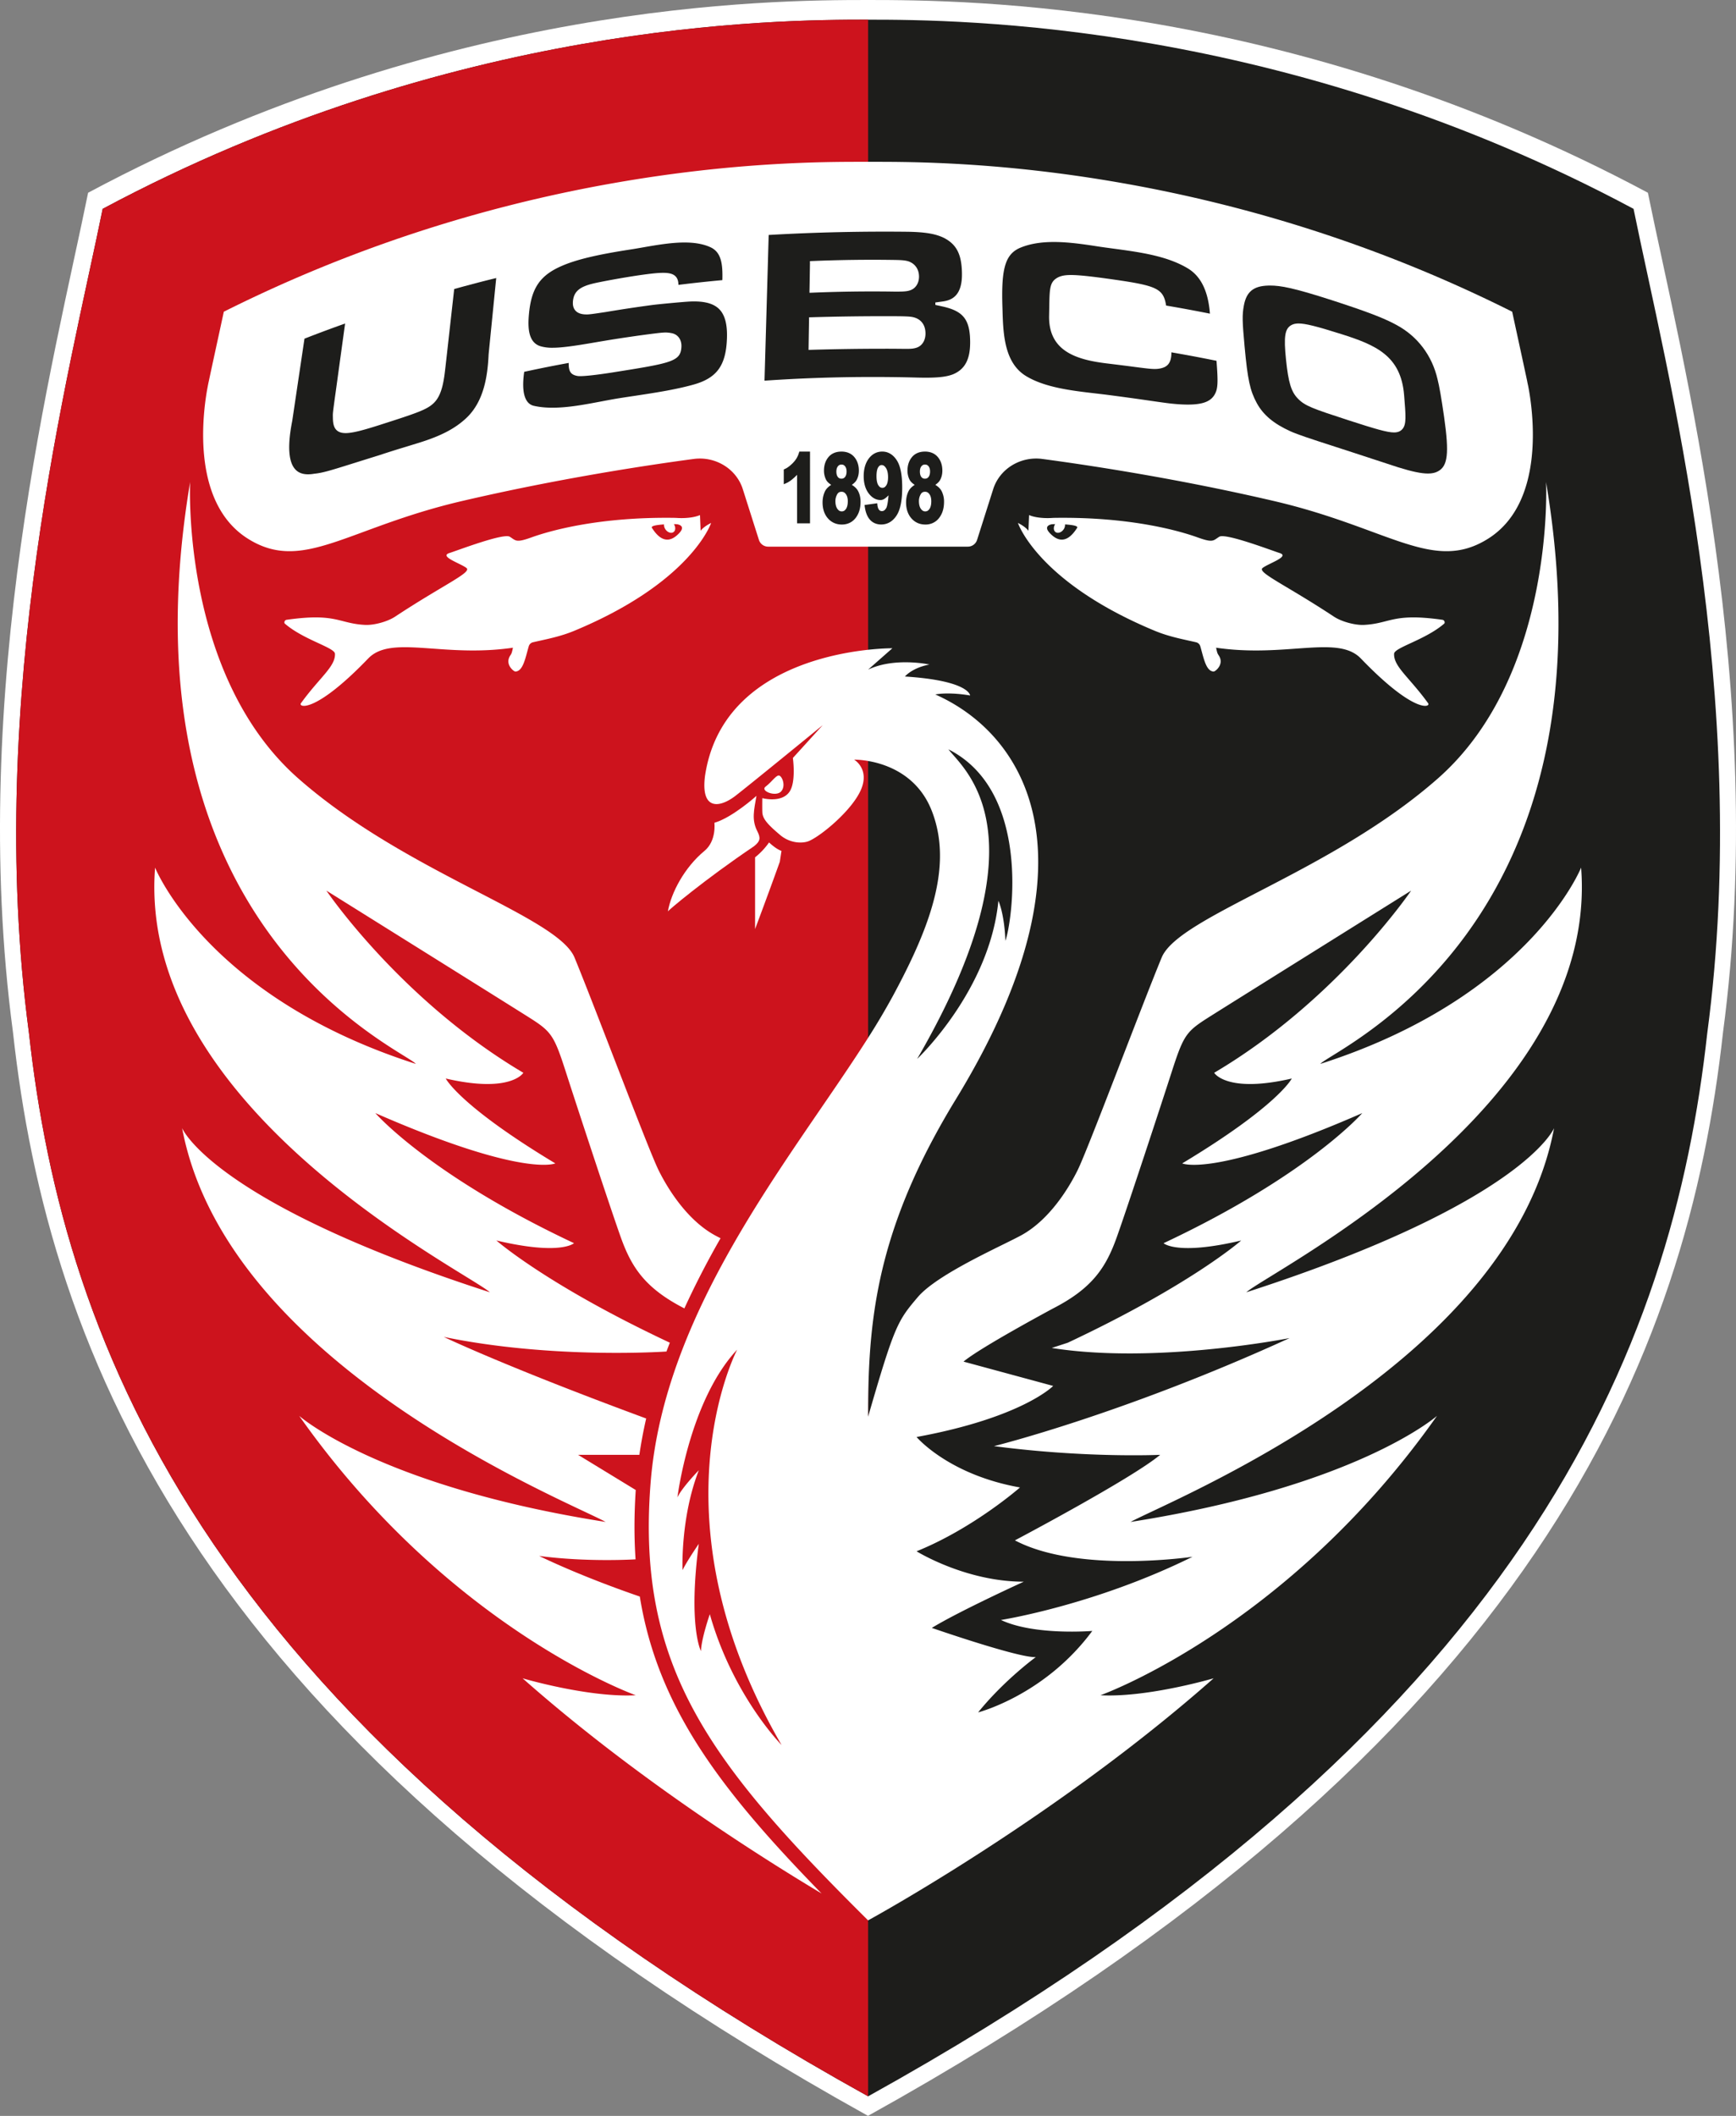<svg xmlns="http://www.w3.org/2000/svg" viewBox="0 0 173.68 211.67"><rect x="0" y="0" width="173.68" height="211.67" fill="#808080" stroke="none"/><defs id="defs1"><style id="style1">.cls-1{fill:#d00b1a}.cls-2{fill:#fff}</style></defs><g transform="translate(-110.236 .19)"><path id="path53" d="M197.076-.19c-9.89 0-42.335.187-78.025 19.282-3.328 16.417-12.107 49.583-7.513 84.017 3.508 31.768 18.127 70.947 85.538 108.367 67.411-37.42 82.03-76.599 85.538-108.367 4.594-34.434-4.185-67.6-7.513-84.017C239.411-.003 206.966-.19 197.076-.19" style="fill:#fff;stroke:none;stroke-width:.265"/><g id="g62" style="stroke-width:1.024" transform="translate(2.813 -.004)scale(.977)"><path id="path61" d="M198.849 1.824c-9.405 0-42.528.188-78.382 19.37-3.343 16.493-12.162 49.81-7.547 84.402 3.523 31.914 18.21 71.272 85.929 108.863 67.72-37.59 82.405-76.949 85.929-108.863 4.615-34.591-4.204-67.909-7.547-84.402-35.854-19.182-68.977-19.37-78.382-19.37" style="fill:#1d1d1b;fill-opacity:1;stroke:none;stroke-width:.271"/><path id="path27" d="M198.849 1.824c-9.405 0-42.528.188-78.382 19.37-3.343 16.493-12.162 49.81-7.547 84.402 3.524 31.914 18.21 71.272 85.929 108.863z" style="fill:#cd131d;fill-opacity:1;stroke:none;stroke-width:.271"/></g><g id="g59" style="fill:#fff;stroke-width:1.024" transform="translate(2.542 -.004)scale(.977)"><path id="path29" d="M187.55 87.595v7.344s1.353-3.59 2.533-6.891l.17-1.11c-.405-.149-.832-.463-1.272-.867a7.2 7.2 0 0 1-1.433 1.524z" style="fill:#fff;stroke:none;stroke-width:.271"/><path id="path30" d="M183.385 84.058s.232 1.849-1.02 2.88c-2.03 1.675-3.41 4.265-3.744 6.199-.04-.05 3.72-3.24 8.812-6.672.659-.525.704-.837.344-1.548-.592-1.166-.341-2.138-.085-3.618 0 0-2.46 2.222-4.307 2.757z" style="fill:#fff;stroke:none;stroke-width:.271"/><path id="path31" d="M129.699 49.171c-7.665 45.669 21.796 58.072 23.114 59.576-21.417-6.86-26.704-20.101-26.704-20.101-1.903 24.645 31.972 41.395 34.28 43.484-28.395-9.178-31.51-16.806-31.51-16.806 4.571 24.292 39.399 38.147 43.37 40.323-22.894-3.598-31.127-10.64-31.38-10.86 15.368 21.81 34.462 28.605 34.462 28.605-4.753.259-11.395-1.677-11.587-1.734 11.256 9.959 23.913 18.022 30.616 22.034-6.39-6.549-11.104-12.093-14.29-17.926-2.19-4.007-3.612-8.069-4.325-12.484v.004c-6.357-2.184-10.306-4.158-10.306-4.158 5.003.663 9.87.348 9.87.348l.003.003c-.156-2.255-.147-4.614.018-7.111l-.002.009-5.905-3.603h6.278q.274-1.878.698-3.72v.001c-14.555-5.372-20.727-8.354-20.727-8.354 11.196 2.31 22.785 1.497 22.802 1.496v.003q.17-.454.347-.906c-12.617-5.923-17.761-10.467-17.761-10.467 6.607 1.563 7.949.276 7.949.276-14.848-6.976-20.345-13.32-20.345-13.32 15.221 6.653 18.43 5.15 18.43 5.15-9.84-5.918-11.22-8.69-11.22-8.69 6.693 1.547 7.948-.586 7.948-.586-12.58-7.437-20.17-18.653-20.17-18.653s17.173 10.73 20.079 12.56c2.906 1.825 3.12 1.897 4.43 5.97 1.056 3.292 4.552 13.927 5.64 16.973 1.09 3.046 2.47 5.204 6.507 7.273h.002a89 89 0 0 1 3.705-7.183 18 18 0 0 1-.639-.335c-2.687-1.499-4.645-4.488-5.702-6.619-1.057-2.127-6.482-16.62-8.611-21.783-1.751-4.248-17.3-8.657-28.298-18.351C128.735 68.906 129.7 49.17 129.7 49.17" style="fill:#fff;stroke:none;stroke-width:.271"/><path id="path32" d="M188.628 80.353c.643-.491 1.017-1.105 1.332-1.138.315-.034.795 1.028.261 1.629-.533.6-2.185-.041-1.593-.491" style="fill:#fff;stroke:none;stroke-width:.271"/><path id="path33" d="M268.548 49.171s.963 19.735-11.067 30.338c-10.997 9.694-26.546 14.103-28.297 18.35-2.13 5.164-7.555 19.656-8.611 21.784-1.057 2.13-3.016 5.12-5.703 6.618-.43.238-1.11.575-1.932.98-2.778 1.37-7.152 3.529-8.729 5.388-2.057 2.424-2.372 2.875-5.086 12.245 0-8.672.58-17.173 6.794-28.696a79 79 0 0 1 2.167-3.767c8.467-13.84 9.69-23.906 7.514-30.8-1.713-5.432-5.537-8.897-9.59-10.692 0 0 .43-.102 1.278-.102.571 0 1.334.045 2.284.204 0 0-.066-1.52-6.676-1.941 0 0 .712-.882 2.51-1.228 0 0-1.056-.23-2.457-.23-1.172 0-2.586.162-3.824.755l1.99-1.752.497-.438h-.03c-.17 0-1.096.008-2.457.156-.59.064-1.262.154-1.99.282-5.247.923-13.392 3.78-14.71 12.64-.147 1.154-.04 1.903.224 2.346.224.376.563.532.955.532.585 0 1.292-.348 1.935-.842 1.558-1.204 8.713-7.056 8.937-7.237l-3.053 3.358s.34 2.393-.32 3.419c-.424.66-1.19.813-1.817.813-.553 0-.993-.12-.993-.12s-.016.96.003 1.44c.027.693.574 1.281 1.838 2.348a3.26 3.26 0 0 0 1.698.736q.189.02.37.02c.382 0 .732-.074.993-.212 1.34-.644 4.422-3.235 5.244-5.301.526-1.322.072-2.172-.32-2.609a2 2 0 0 0-.422-.363h.035c.136 0 .662.01 1.393.136.307.054.646.125 1.009.227 1.841.517 4.25 1.763 5.468 4.767.437 1.085.701 2.197.816 3.332.497 4.885-1.772 10.21-4.766 15.756a72 72 0 0 1-2.527 4.265c-1.993 3.14-4.358 6.514-6.794 10.102-2.367 3.488-4.8 7.18-7.021 11.063-4.278 7.48-7.766 15.656-8.457 24.415-1.489 18.867 6.114 28.756 22.27 44.785h.006c.296-.16 19.27-10.536 35.377-24.783-.182.052-6.036 1.757-10.682 1.757q-.46 0-.905-.023s19.094-6.794 34.462-28.606c-.254.22-8.486 7.263-31.38 10.861 3.97-2.176 38.798-16.031 43.369-40.323 0 0-3.115 7.628-31.511 16.806 2.308-2.09 36.183-18.84 34.28-43.484 0 0-5.286 13.242-26.704 20.1 1.319-1.503 30.78-13.906 23.115-59.575M207.354 76.54c8.51 4.296 6.538 17.614 5.83 19.604-.112-2.844-.717-4.1-.717-4.1-.905 9.222-8.32 16.194-8.32 16.194 13.385-23.075 4.757-29.668 3.207-31.696zm47.377 14.464s-7.589 11.216-20.169 18.653c0 0 1.255 2.133 7.947.586 0 0-1.38 2.771-11.218 8.689l.005.003s3.208 1.503 18.43-5.15c0 0-5.498 6.344-20.346 13.32 0 0 1.34 1.285 7.95-.275 0 0-5.148 4.541-17.763 10.467l-1.638.534c10.672 1.703 24.356-1.01 24.356-1.01-17.114 7.82-30.27 11.063-30.27 11.063 9.482 1.245 17.018.89 17.018.89-2.922 2.447-14.875 8.759-14.875 8.759 6.496 3.424 18.187 1.68 18.187 1.68-10.069 4.979-19.617 6.472-19.617 6.472 3.442 1.619 9.353 1.12 9.353 1.12-4.87 6.598-11.69 8.342-11.69 8.342 2.662-3.299 5.91-5.664 5.91-5.664-1.689.125-10.653-2.987-10.653-2.987 2.858-1.744 9.418-4.731 9.418-4.731-5.978 0-10.979-3.113-10.979-3.113 5.847-2.365 10.59-6.536 10.59-6.536-7.342-1.307-10.59-5.166-10.59-5.166 10.848-1.992 13.989-5.23 13.989-5.23l-9.18-2.49c1.687-1.432 9.18-5.45 9.18-5.45 4.038-2.069 5.417-4.227 6.506-7.273s4.582-13.684 5.641-16.972c1.313-4.074 1.524-4.143 4.43-5.972 2.906-1.828 20.078-12.559 20.078-12.559m-69.012 46.993V138l-.003.003c-.186.359-8.893 17.391 4.549 40.484 0 0-4.975-5.015-7.35-13.395 0 0-.862 2.478-.907 3.78 0 0-1.334-2.545-.222-10.984 0 0-1.26 1.833-1.665 2.7 0 0-.232-5.347 1.668-10.234 0 0-1.74 1.785-2.191 2.782 0 0 1.213-9.892 6.118-15.133z" style="fill:#fff;stroke:none;stroke-width:.271"/></g><path id="path26" d="M259.094 53.714c-5.485 3.433-9.88-1.09-21.375-3.775-9.51-2.22-18.358-3.568-23.192-4.215-2.19-.294-4.275.985-4.922 3.01l-1.621 5.102a.97.97 0 0 1-.928.66h-19.96a.97.97 0 0 1-.928-.66l-1.621-5.101c-.647-2.026-2.733-3.305-4.922-3.01-4.834.646-13.682 1.993-23.192 4.214-11.495 2.686-15.89 7.208-21.375 3.775-5.882-3.677-4.471-13.039-4.028-15.305l.015-.08c.053-.27.089-.42.089-.42.32-1.508.633-2.942.928-4.299l.566-2.616c12.263-6.143 25.366-10.468 38.998-12.866 12.097-2.129 21.114-2.129 24.968-2.129h.964c3.853 0 12.871 0 24.965 2.129 13.632 2.398 26.735 6.72 39.001 12.866.182.847.373 1.722.566 2.616.294 1.357.607 2.79.928 4.3a10 10 0 0 0 .104.5c.443 2.265 1.854 11.627-4.028 15.304" class="cls-2" style="fill:#fff;stroke:none;stroke-width:.265"/><g id="g54" style="fill:#1d1d1b;fill-opacity:1;stroke:#000;stroke-width:1.047" transform="matrix(.977 0 0 .934 2.542 2.47)"><path id="path47" d="m192.08 45.52-.027.101c-.115.43-.323.8-.631 1.121-.315.33-.604.55-.854.658l-.08.036v1.58l.19-.084c.45-.199.823-.544 1.173-.922v5.193h1.325V45.52z" style="baseline-shift:baseline;display:inline;overflow:visible;opacity:1;vector-effect:none;fill:#1d1d1b;fill-opacity:1;stroke:none;stroke-width:1.047;stop-color:#000;stop-opacity:1"/><path id="path48" d="M196.393 45.52c-.56 0-1.018.2-1.329.59v.001c-.306.387-.459.876-.459 1.45 0 .34.07.654.2.943.111.247.317.423.54.58-.274.188-.514.41-.65.72-.155.351-.234.74-.234 1.155 0 .748.208 1.358.627 1.803.354.378.814.572 1.348.572.574 0 1.057-.237 1.402-.693.344-.455.514-1.04.514-1.743q.001-.644-.254-1.154c-.146-.288-.38-.49-.639-.662.2-.148.386-.313.504-.549q.215-.431.215-.972c0-.576-.154-1.067-.463-1.452-.313-.39-.763-.59-1.322-.59m.011 1.392c.16 0 .264.056.364.188.097.129.152.308.152.554 0 .262-.058.455-.154.582h-.002a.42.42 0 0 1-.371.186.42.42 0 0 1-.368-.184c-.096-.127-.15-.315-.15-.578 0-.245.055-.425.154-.558a.43.43 0 0 1 .375-.19m.004 2.914c.182 0 .316.073.442.256.126.18.195.43.195.756 0 .38-.072.656-.191.834-.127.183-.25.254-.43.254s-.313-.078-.445-.27c-.128-.186-.202-.46-.202-.832a1.5 1.5 0 0 1 .174-.713c.108-.204.24-.285.457-.285" style="baseline-shift:baseline;display:inline;overflow:visible;opacity:1;vector-effect:none;fill:#1d1d1b;fill-opacity:1;stroke:none;stroke-width:1.047;stop-color:#000;stop-opacity:1"/><path id="path49" d="M200.572 45.518c-.553 0-1.026.259-1.377.744-.353.488-.523 1.149-.523 1.888s.163 1.353.498 1.829c.332.47.751.73 1.23.73.328 0 .572-.258.817-.502-.053.626-.128 1.169-.233 1.354-.138.246-.276.334-.437.334a.35.35 0 0 1-.309-.149v-.002c-.08-.101-.143-.284-.166-.547l-.013-.142-1.297.187.015.133c.077.625.252 1.111.541 1.447.288.335.685.508 1.147.508.642 0 1.181-.333 1.572-.959.399-.638.58-1.655.58-2.992s-.174-2.31-.556-2.928c-.375-.607-.884-.933-1.489-.933m-.047 1.447c.15 0 .284.085.428.314.138.219.215.55.215.99v.01c-.002.395-.068.682-.184.862-.123.191-.233.261-.398.261-.163 0-.287-.075-.412-.273-.117-.184-.19-.517-.19-.975s.068-.777.172-.945c.114-.183.209-.244.37-.244" style="baseline-shift:baseline;display:inline;overflow:visible;opacity:1;vector-effect:none;fill:#1d1d1b;fill-opacity:1;stroke:none;stroke-width:1.047;stop-color:#000;stop-opacity:1"/><path id="path50" d="M204.943 45.52c-.559 0-1.017.2-1.328.59v.001c-.306.387-.459.876-.459 1.45q.002.51.2.943c.113.245.316.423.539.58-.274.188-.515.41-.65.72-.156.351-.233.74-.233 1.155 0 .748.208 1.358.627 1.803.354.378.814.572 1.347.572a1.69 1.69 0 0 0 1.4-.693c.344-.455.514-1.04.514-1.743a2.56 2.56 0 0 0-.252-1.154c-.145-.288-.379-.49-.638-.662.2-.148.386-.313.504-.549q.214-.431.213-.972c0-.576-.152-1.067-.461-1.452-.313-.39-.764-.59-1.323-.59m.01 1.392c.16 0 .266.056.366.188.097.129.15.308.15.554 0 .262-.058.455-.154.582a.42.42 0 0 1-.371.186.42.42 0 0 1-.368-.184q-.142-.185-.148-.562v-.016c0-.246.052-.426.15-.558h.002a.42.42 0 0 1 .373-.19m.006 2.914c.182 0 .316.073.442.256q.191.268.193.756c0 .38-.068.655-.19.832-.127.185-.247.256-.429.256-.18 0-.313-.078-.445-.27-.128-.186-.201-.46-.201-.832a1.5 1.5 0 0 1 .173-.713c.108-.204.24-.285.457-.285" style="baseline-shift:baseline;display:inline;overflow:visible;opacity:1;vector-effect:none;fill:#1d1d1b;fill-opacity:1;stroke:none;stroke-width:1.047;stop-color:#000;stop-opacity:1"/></g><g id="g55" style="fill:#fff;fill-opacity:1;stroke:none;stroke-width:1.024" transform="translate(2.542 -.004)scale(.977)"><path id="path41" d="M139.38 63.65c1.936 1.684 5.123 2.455 5.15 3.103.054 1.316-1.57 2.416-3.484 5.062-.302.413 1.4 1.123 6.89-4.582 2.366-2.46 7.648-.049 14.821-1.102-.125.562-.128.572-.28.803-.59.903.372 1.646.533 1.638.787-.039 1.011-1.371 1.365-2.586a.59.59 0 0 1 .435-.413c1.335-.305 2.771-.571 4.204-1.164 11.85-4.918 13.976-10.876 14.035-11.053-.443.224-.824.479-1.075.799l-.066-1.604c-1.005.428-2.48.286-2.48.286-8.033-.136-13.113 1.4-14.752 1.99-1.641.594-1.61.334-2.248-.06-.642-.395-5.36 1.41-6.171 1.667-1.108.35 1.127 1.06 1.736 1.532.595.459-2.327 1.7-7.311 4.988-.777.514-2.167.89-3.085.841-2.707-.144-2.911-1.247-8.02-.521-.171.024-.282.222-.196.377m38.847-10.148c-.02.172.04.371.168.545.231.303.593.406.814.234.209-.163.215-.511.027-.804l.289.008s1.224.11-.01 1.166c-1.236 1.053-2.128-.172-2.527-.79-.133-.205.455-.302 1.242-.356z" class="cls-1" style="fill:#fff;fill-opacity:1;stroke:none;stroke-width:.271"/><path id="path51" d="M258.135 63.65c-1.936 1.684-5.122 2.455-5.149 3.103-.055 1.316 1.57 2.416 3.484 5.062.301.413-1.4 1.123-6.89-4.582-2.366-2.46-7.648-.049-14.822-1.102.126.562.128.572.28.803.59.903-.372 1.646-.532 1.638-.788-.039-1.012-1.371-1.365-2.586a.59.59 0 0 0-.435-.413c-1.335-.305-2.772-.571-4.204-1.164-11.851-4.918-13.976-10.876-14.036-11.053.443.224.824.479 1.075.799l.066-1.604c1.005.428 2.48.286 2.48.286 8.033-.136 13.114 1.4 14.752 1.99 1.642.594 1.61.334 2.249-.06.641-.395 5.359 1.41 6.17 1.667 1.109.35-1.127 1.06-1.735 1.532-.596.459 2.327 1.7 7.31 4.988.778.514 2.167.89 3.086.841 2.707-.144 2.91-1.247 8.019-.521.172.024.282.222.197.377m-38.846-10.148a.8.8 0 0 1-.168.545c-.231.303-.594.406-.814.234-.21-.163-.216-.511-.028-.804l-.288.008s-1.225.11.009 1.166c1.237 1.053 2.128-.172 2.527-.79.133-.205-.455-.302-1.241-.356z" class="cls-1" style="fill:#fff;fill-opacity:1;stroke:none;stroke-width:.271"/></g><g id="g53" style="fill:#1d1d1b;fill-opacity:1;stroke:none;stroke-width:1.024" transform="translate(2.542 -.004)scale(.977)"><path id="path42" d="m161.043 28.278-.763 7.657-.016.171v.013c-.101 2.128-.453 4.792-2.308 6.518-1.15 1.072-2.605 1.826-4.873 2.525-.758.235-1.209.373-2.193.672-.756.238-1.124.356-1.871.601-.891.276-1.644.514-2.287.714-2.682.843-3.403 1.068-4.3 1.166h-.018a3.6 3.6 0 0 1-.632.061c-.59 0-1.03-.176-1.345-.54-.998-1.143-.478-3.907-.278-4.956l.635-4.27.614-4.123a133 133 0 0 1 4.16-1.55l-.576 4.187-.31 2.26-.096.696-.037.258c-.235 1.724-.246 1.79-.232 2.202 0 .665.112 1.056.376 1.312.214.205.518.304.929.304.734 0 1.873-.317 3.477-.828 3.784-1.212 4.803-1.555 5.51-2.212.555-.517.889-1.315 1.087-2.59l.016-.093c.042-.281.066-.437.242-2.012l.785-7.015a129 129 0 0 1 4.304-1.128" class="cls-2" style="fill:#1d1d1b;fill-opacity:1;stroke:none;stroke-width:.271"/><path id="path43" d="M184.668 34.51c-.11 2.76-1.054 4.033-3.485 4.698-1.892.52-3.947.829-5.935 1.13-.57.085-1.142.172-1.705.261-.568.092-1.158.205-1.78.322-1.646.312-3.346.635-4.956.635-.71 0-1.334-.062-1.905-.192-1.075-.243-1.171-1.708-1.062-2.895.01-.118.032-.335.07-.588 1.798-.386 2.785-.583 4.552-.91 0 .797.144 1.201.897 1.334.072.013.165.018.288.018.57 0 1.798-.14 3.28-.373 6.068-.964 7-1.113 7.08-2.621.04-.742-.364-1.297-1.025-1.41l-.03-.005a3 3 0 0 0-.552-.058c-.38 0-.988.074-2.749.312-1.897.27-2.82.416-4.707.739-1.847.317-3.184.511-4.134.511a4.3 4.3 0 0 1-1.2-.146c-1.314-.373-1.34-1.964-1.215-3.309.25-2.698 1.16-4.002 3.483-4.976 1.465-.62 3.589-1.12 6.884-1.627.422-.064.854-.14 1.313-.22 1.345-.235 2.866-.5 4.243-.5 1.079 0 1.946.158 2.656.482 1.075.494 1.28 1.614 1.225 3.371a140 140 0 0 0-4.497.486c-.005-.33-.07-.645-.296-.875-.246-.248-.638-.358-1.268-.358-.53 0-1.249.074-2.474.25-1.635.239-3.845.645-4.654.837-1.46.343-2.03.847-2.113 1.854q-.047.597.267.936c.21.23.539.358.971.379.064 0 .118.005.179.005.253 0 .582-.041 1.943-.248a142 142 0 0 1 4.782-.721c.45-.062 2.743-.282 3.584-.338a9 9 0 0 1 .68-.026c1.198 0 2.039.256 2.567.783.595.593.857 1.59.798 3.053" class="cls-2" style="fill:#1d1d1b;fill-opacity:1;stroke:none;stroke-width:.271"/><path id="path44" d="M209.571 34.638c-.053-2.153-.747-2.992-2.852-3.452l-.708-.156v-.248l.729-.1c.958-.128 2.052-.583 1.993-2.956-.042-1.875-.547-2.867-1.796-3.534-.85-.427-1.87-.609-3.629-.65a206 206 0 0 0-14.365.327l-.213 7.48-.214 7.44c3.603-.25 7.328-.379 11.08-.379 1.508 0 3.045.02 4.574.062.312.007.593.012.857.012 1.387 0 2.241-.112 2.858-.376 1.214-.534 1.734-1.603 1.686-3.47m-16.446-5.122.024-1.35.021-1.379v-.24l.256-.01a147 147 0 0 1 8.254-.113c.948.013 1.23.041 1.601.154.66.24 1.05.81 1.057 1.534.008.624-.29 1.15-.782 1.373-.301.138-.64.184-1.395.184h-.35a148 148 0 0 0-8.406.11l-.283.01v-.27zm10.898 5.915c-.28.08-.499.1-1.011.1-.166 0-.368-.003-.62-.005q-.826-.009-1.654-.008c-2.463 0-4.963.038-7.432.11l-.28.008.005-.266.022-1.412.024-1.412v-.243l.258-.007c2.469-.074 4.967-.11 7.43-.11q.744 0 1.489.005c1.126.015 1.363.048 1.705.16.664.241 1.033.801 1.043 1.581.008.755-.365 1.328-.979 1.499" class="cls-2" style="fill:#1d1d1b;fill-opacity:1;stroke:none;stroke-width:.271"/><path id="path45" d="M234.68 40.075c-.384.816-1.225 1.161-2.808 1.161-.467 0-.992-.028-1.614-.092-.494-.049-1.23-.156-2.25-.302a279 279 0 0 0-4.512-.619c-.368-.046-.75-.09-1.137-.135-2.407-.281-5.137-.601-7.061-1.772-2.255-1.371-2.34-4.381-2.412-6.8l-.011-.36c-.123-3.983.328-5.39 1.932-6.02.934-.369 2.028-.548 3.346-.548 1.543 0 3.173.25 4.484.453.552.084 1.126.16 1.683.235 2.642.358 5.378.729 7.507 1.992 1.334.788 2.082 2.258 2.287 4.49l.01.131.006.038a153 153 0 0 0-4.489-.83c-.277-1.737-.947-2.031-5.39-2.668-2.295-.327-3.56-.46-4.366-.46s-1.225.153-1.545.383c-.622.445-.635 1.161-.665 2.885l-.016.872c-.088 3.69 2.837 4.55 6.01 4.925 1.169.141 2.03.251 2.722.343 1.107.143 1.662.215 2.087.215.21 0 .387-.018.573-.056.598-.128 1.143-.422 1.13-1.65 1.795.312 2.796.501 4.619.867.168 2.118.141 2.785-.12 3.322" class="cls-2" style="fill:#1d1d1b;fill-opacity:1;stroke:none;stroke-width:.271"/><path id="path46" d="M258.11 42.522c-.272-1.905-.5-3.21-.675-3.88-.558-2.423-2.042-4.39-4.18-5.546-.965-.524-2.204-1.112-6.657-2.552-3.894-1.256-5.223-1.496-6.314-1.496l-.184.003c-1.516.04-2.242.636-2.5 2.058-.174.949-.164 1.575.077 4.179.312 3.39.557 4.529 1.251 5.8.665 1.214 1.727 2.104 3.445 2.884.753.343 2.183.806 4.556 1.573.613.2 1.288.417 2.038.662l1.96.642c1.013.335 1.968.65 2.465.806 1.42.442 2.367.642 3.066.642.411 0 .742-.072 1.006-.218 1.025-.531 1.174-1.828.646-5.557m-4.249 1.195c-.213.258-.485.373-.885.373-.708 0-1.965-.373-4.7-1.26-3.621-1.18-4.414-1.453-5.14-2.203-.69-.708-.974-1.644-1.219-4.004-.246-2.381-.117-3.174.576-3.54.198-.102.422-.15.708-.15.699 0 1.844.283 4.376 1.084 3.563 1.125 6.106 2.23 6.434 6.242l.008.095c.165 2.04.235 2.884-.158 3.363" class="cls-2" style="fill:#1d1d1b;fill-opacity:1;stroke:none;stroke-width:.271"/></g></g></svg>